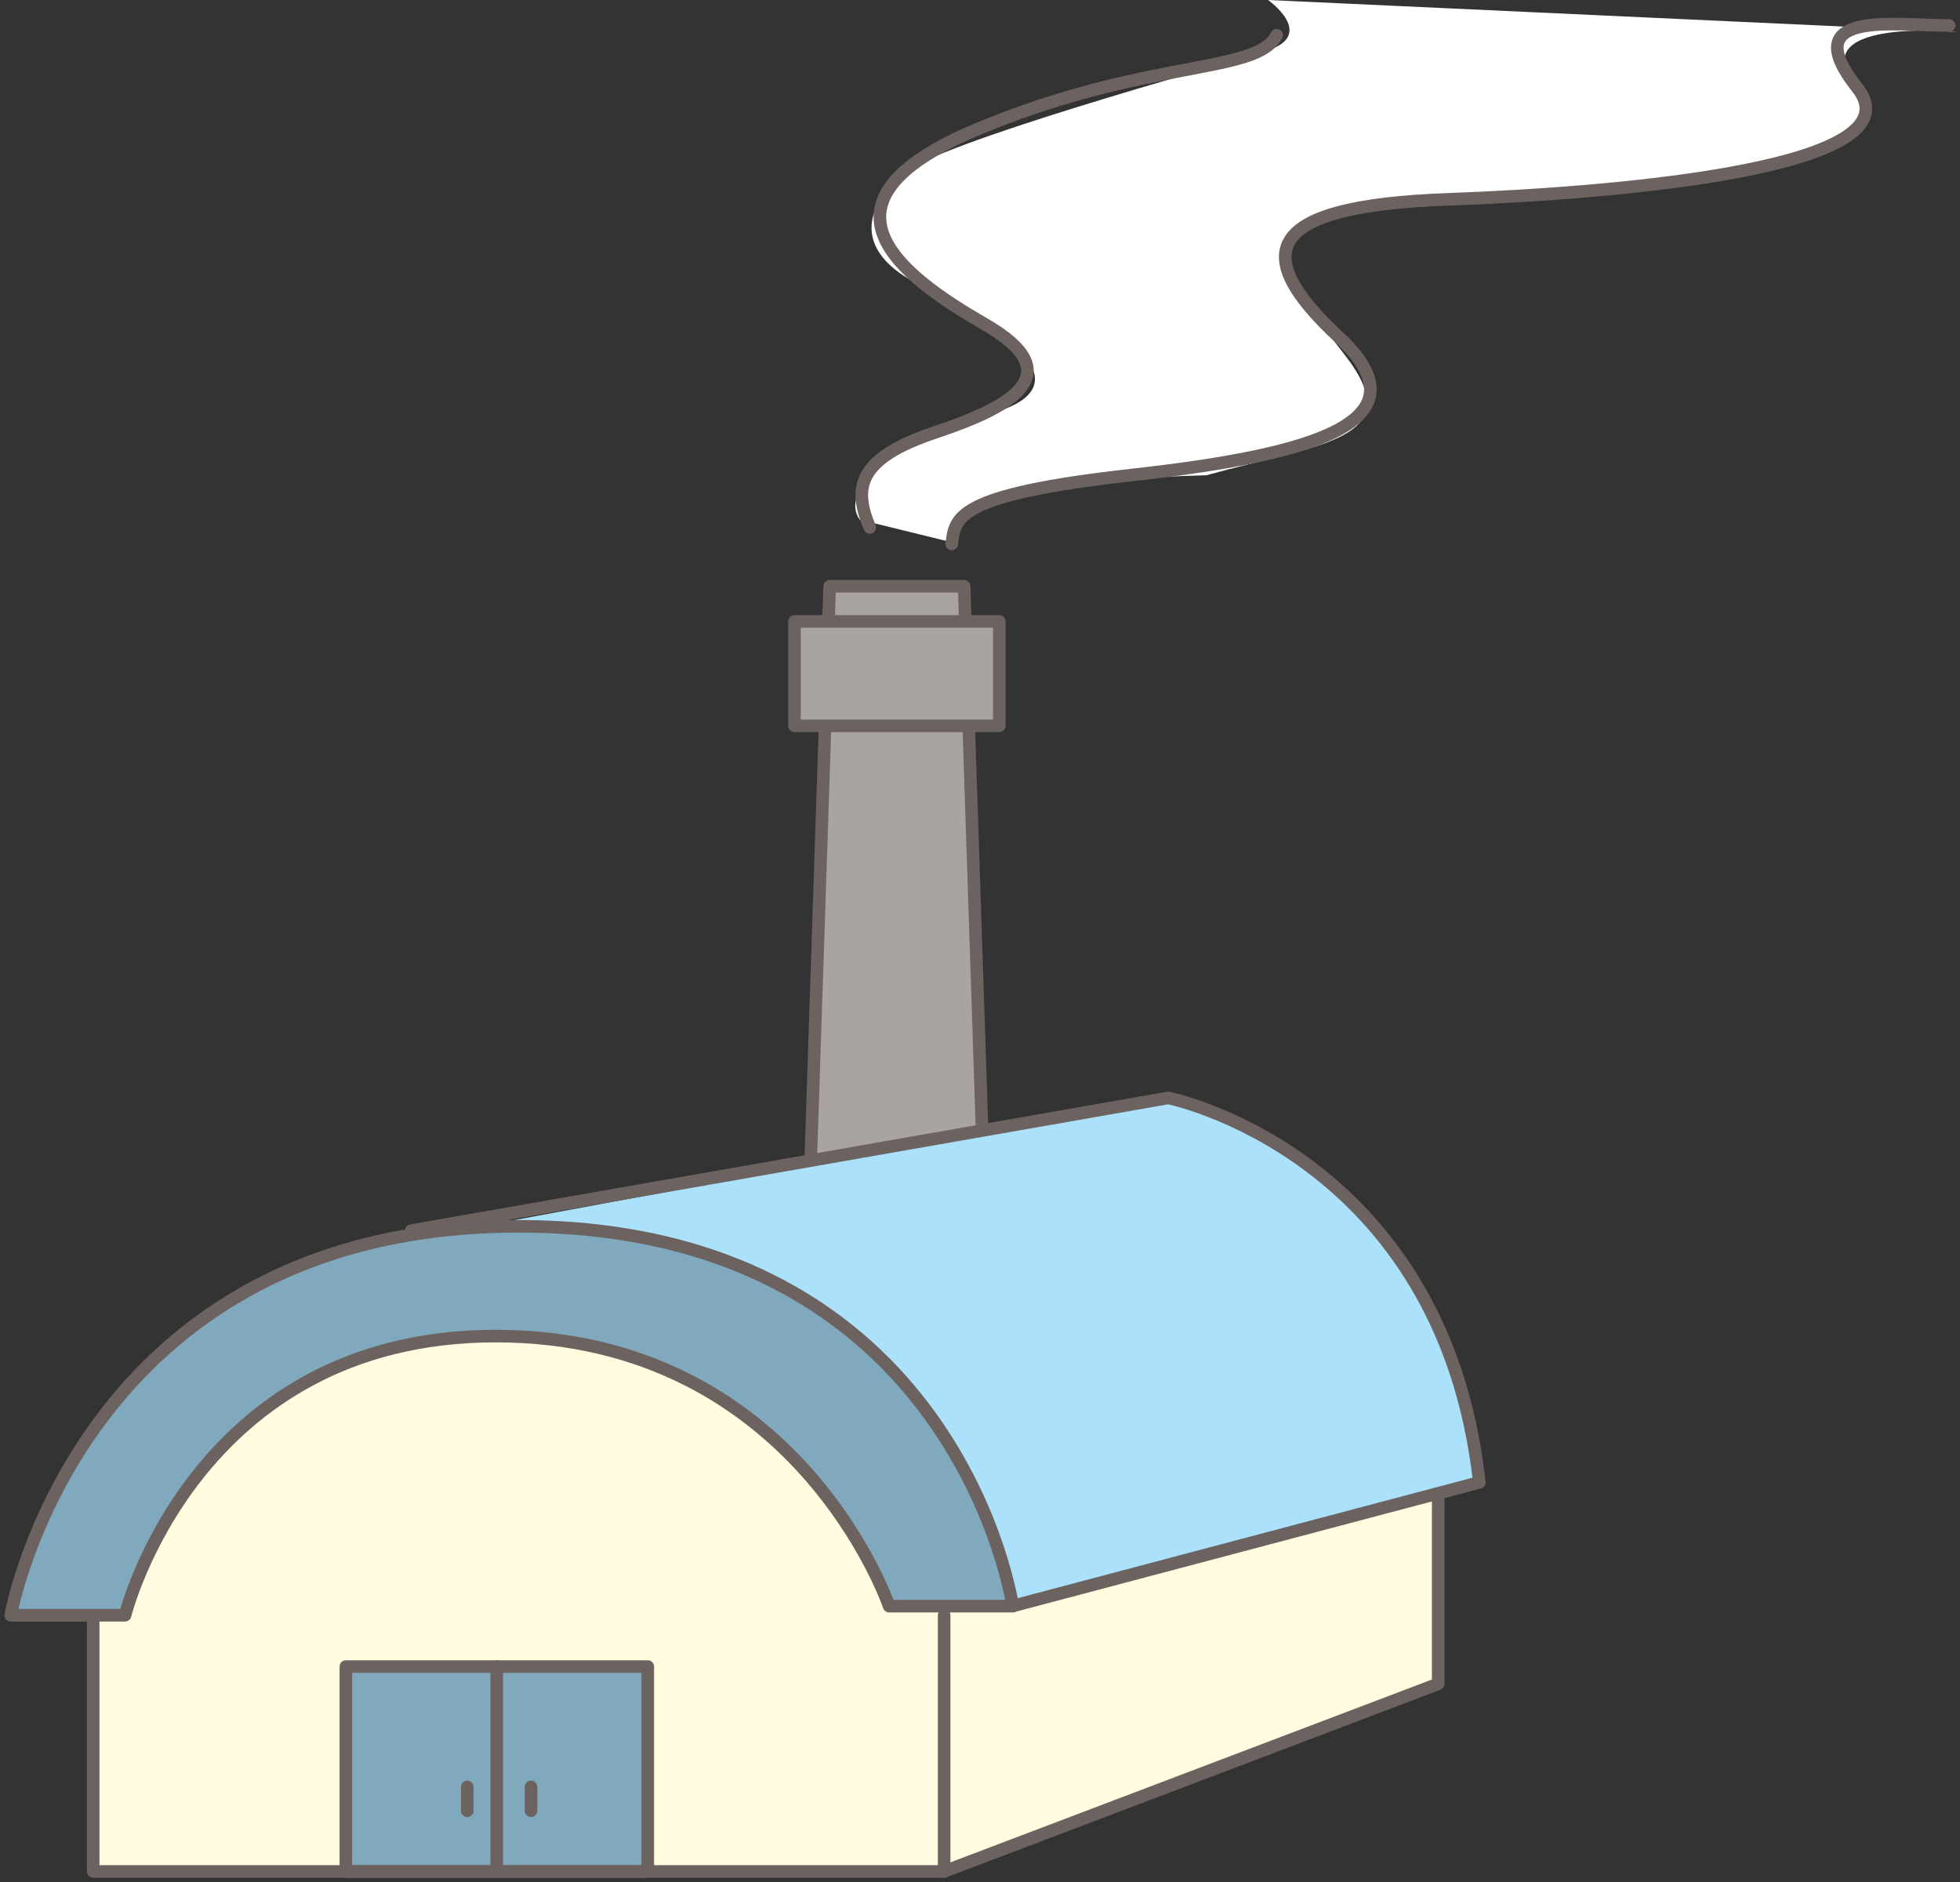 <svg width="226" height="217" viewBox="0 0 226 217" fill="none" xmlns="http://www.w3.org/2000/svg">
<rect x="0" y="0" width="226" height="217" fill="#333333" stroke="none"/>
<g clip-path="url(#clip0_584_629)">
<path d="M99.153 59.915L109.588 62.477C109.588 62.477 108.488 55.514 139.086 54.792C152.271 51.13 162.723 50.751 155.022 40.866C147.32 30.963 141.837 24.378 162.156 23.639C182.492 22.917 222.459 19.307 214.569 10.573C206.678 1.84 225.914 3.679 225.914 3.679L146.22 0C146.22 0 151.893 4.023 146.031 5.863C140.169 7.702 107.92 16.487 103.898 20.149C99.875 23.811 98.053 28.934 106.287 32.975C114.521 37.015 126.073 44.339 114.349 47.64C102.626 50.941 96.764 56.614 99.136 59.915H99.153Z" fill="white"/>
<path d="M113.387 134.805L111.169 67.583H95.664L93.446 134.805H113.387Z" fill="#A9A3A1" stroke="#6C6361" stroke-width="1.45" stroke-linecap="round" stroke-linejoin="round"/>
<path d="M115.226 71.64H91.607V83.674H115.226V71.64Z" fill="#A9A3A1" stroke="#6C6361" stroke-width="1.45" stroke-linecap="round" stroke-linejoin="round"/>
<path d="M10.864 215.952V180.639C10.864 180.639 23.671 150.639 55.868 150.639C88.066 150.639 108.694 182.513 108.694 182.513L165.559 170.014L165.869 194.083L108.986 215.952H10.864Z" fill="#FFFCDF"/>
<path d="M74.606 191.882H40.225V215.332H74.606V191.882Z" fill="#80A9BD"/>
<path d="M49.302 142.507L135.236 126.569C135.236 126.569 165.851 133.446 170.544 170.323L117.1 184.696L85.229 156.57L50.23 146.564L49.284 142.507H49.302Z" fill="#ABE1FA"/>
<path d="M1.238 186.209H14.423C14.423 186.209 22.347 154.026 57.158 154.026C91.968 154.026 102.523 185.161 102.523 185.161H116.773C116.773 185.161 110.447 141.372 59.805 141.372C9.162 141.372 1.238 186.209 1.238 186.209Z" fill="#80A9BD"/>
<path d="M1.238 186.209H14.423C14.423 186.209 22.347 154.026 57.158 154.026C91.968 154.026 102.523 185.161 102.523 185.161H116.773C116.773 185.161 110.447 141.372 59.805 141.372C9.162 141.372 1.238 186.209 1.238 186.209Z" stroke="#6C6361" stroke-width="1.45" stroke-linecap="round" stroke-linejoin="round"/>
<path d="M116.773 185.143L170.579 170.891C166.35 132.913 134.703 126.569 134.703 126.569L47.411 141.87" stroke="#6C6361" stroke-width="1.45" stroke-linecap="round" stroke-linejoin="round"/>
<path d="M10.744 186.725V215.745H108.866V186.209" stroke="#6C6361" stroke-width="1.45" stroke-linecap="round" stroke-linejoin="round"/>
<path d="M165.834 172.489V194.117L108.866 215.745" stroke="#6C6361" stroke-width="1.45" stroke-linecap="round" stroke-linejoin="round"/>
<path d="M74.692 192.123H39.881V215.745H74.692V192.123Z" stroke="#6C6361" stroke-width="1.45" stroke-linecap="round" stroke-linejoin="round"/>
<path d="M57.278 215.745V192.123" stroke="#6C6361" stroke-width="1.45" stroke-linecap="round" stroke-linejoin="round"/>
<path d="M53.874 205.997V208.748" stroke="#6C6361" stroke-width="1.45" stroke-linecap="round" stroke-linejoin="round"/>
<path d="M61.232 205.997V208.748" stroke="#6C6361" stroke-width="1.45" stroke-linecap="round" stroke-linejoin="round"/>
<path d="M100.288 60.809C98.397 56.27 98.775 52.866 107.852 49.84C116.945 46.815 123.374 43.015 113.524 37.359C103.692 31.686 92.724 23.364 112.39 15.026C132.073 6.705 144.931 8.596 147.2 4.058" stroke="#6C6361" stroke-width="1.45" stroke-linecap="round" stroke-linejoin="round"/>
<path d="M109.742 62.7C110.121 59.674 110.121 57.027 130.543 54.757C150.982 52.488 164.975 48.706 154.385 38.872C143.796 29.038 146.065 23.742 166.866 22.986C187.683 22.23 221.341 19.204 214.156 10.126C206.97 1.049 218.316 2.94 224.745 2.94" stroke="#6C6361" stroke-width="1.45" stroke-linecap="round" stroke-linejoin="round"/>
</g>
<defs>
<clipPath id="clip0_584_629">
<rect width="226" height="217" fill="white"/>
</clipPath>
</defs>
</svg>
